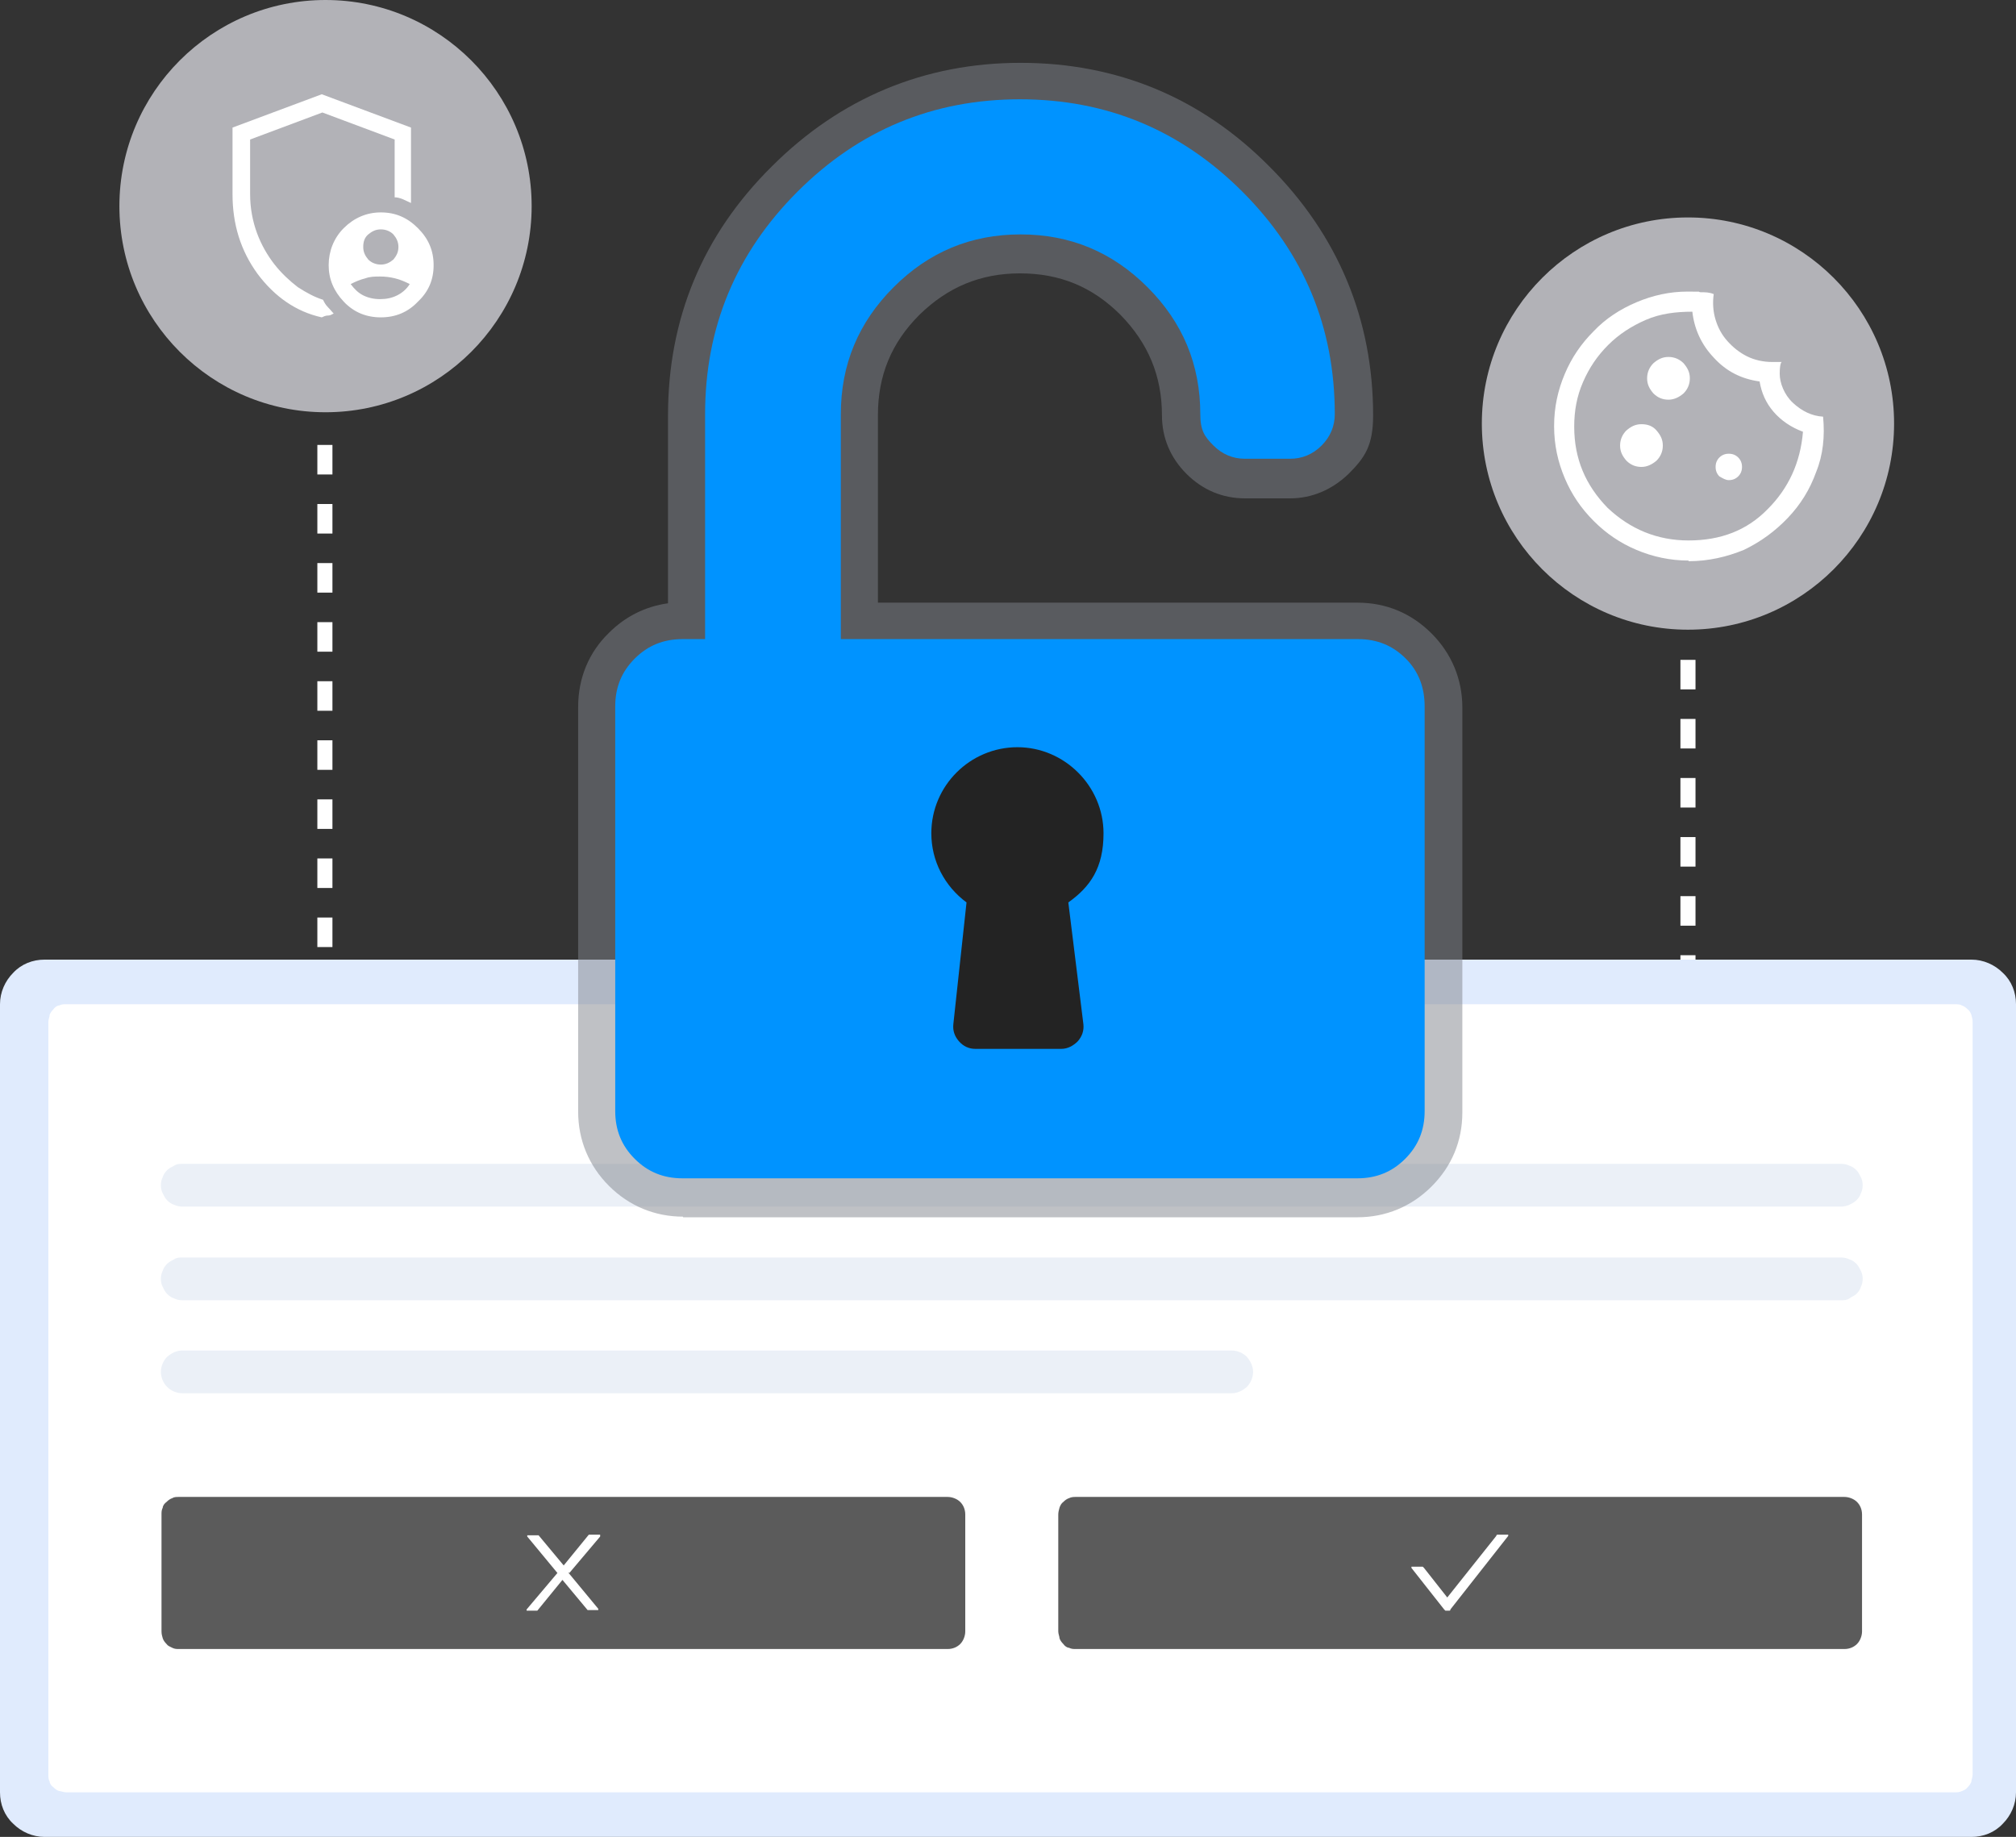 <?xml version="1.0" encoding="UTF-8"?>
<svg id="Layer_2" xmlns="http://www.w3.org/2000/svg" viewBox="0 0 320.8 292.3">
  <rect x="0" y="0" width="320.8" height="292.3" fill="#333333" stroke="none"/>
  <defs>
    <style>
      .cls-1 {
        fill: #81848c;
        isolation: isolate;
        opacity: .5;
      }

      .cls-2 {
        fill: #e0ebfd;
      }

      .cls-3 {
        fill: #ebf0f7;
      }

      .cls-4 {
        fill: none;
        stroke: #fff;
        stroke-dasharray: 4.7 4.7;
        stroke-width: 2.4px;
      }

      .cls-5 {
        fill: #fff;
      }

      .cls-6 {
        fill: #5b5b5b;
      }

      .cls-7 {
        fill: #b2b2b7;
      }

      .cls-8 {
        fill: #232323;
      }

      .cls-9 {
        fill: #0093ff;
      }
    </style>
  </defs>
  <g id="Layer_1-2" data-name="Layer_1">
    <g>
      <path class="cls-4" d="M268.6,105v107.6"/>
      <path class="cls-4" d="M51.7,70.8v136.7"/>
      <g>
        <path class="cls-2" d="M313.7,152.7H7.1c-1.9,0-3.7.7-5,2.1-1.3,1.3-2.1,3.1-2.1,5v125.4c0,1.9.7,3.7,2.1,5,1.3,1.3,3.1,2.1,5,2.1h306.6c1.9,0,3.7-.7,5-2.1,1.3-1.3,2.1-3.1,2.1-5v-125.4c0-1.9-.7-3.7-2.1-5-1.3-1.3-3.1-2.1-5-2.1Z"/>
        <path class="cls-5" d="M311.1,159.8H10.5c-.4,0-.7,0-1.1.2-.3,0-.7.3-.9.6-.3.3-.5.6-.6.9,0,.3-.2.7-.2,1.1v119.8c0,.4,0,.7.2,1.1,0,.3.3.7.6.9.3.3.6.5.9.6.3,0,.7.2,1.1.2h300.6c.4,0,.7,0,1.1-.2.3-.1.7-.3.9-.6.3-.3.5-.6.6-.9,0-.3.2-.7.2-1.1v-119.8c0-.4-.1-.7-.2-1.1-.1-.3-.3-.7-.6-.9-.3-.3-.6-.5-.9-.6-.3-.2-.7-.2-1.1-.2Z"/>
        <path class="cls-6" d="M28.5,238.2h122.3c.7,0,1.5.3,2,.8s.8,1.2.8,2v18.6c0,.7-.3,1.5-.8,2s-1.2.8-2,.8H28.5c-.4,0-.7,0-1.1-.2s-.7-.3-.9-.6c-.3-.3-.5-.6-.6-.9s-.2-.7-.2-1.1v-18.6c0-.4,0-.7.2-1.1,0-.3.3-.7.6-.9.3-.3.6-.5.9-.6.3-.2.7-.2,1.1-.2h0Z"/>
        <path class="cls-6" d="M171.2,238.2h122.3c.7,0,1.5.3,2,.8s.8,1.2.8,2v18.6c0,.7-.3,1.5-.8,2s-1.2.8-2,.8h-122.3c-.4,0-.7,0-1.1-.2-.3,0-.7-.3-.9-.6-.3-.3-.5-.6-.6-.9,0-.3-.2-.7-.2-1.1v-18.6c0-.4.1-.7.2-1.1.1-.3.3-.7.6-.9.3-.3.6-.5.9-.6.4-.2.8-.2,1.1-.2h0Z"/>
        <path class="cls-5" d="M239.9,244.2h-1.6s-.2,0-.2.2l-7.8,9.8-3.7-4.7s-.07-.07-.2-.2h-1.8v.2h0l5.2,6.6.2.2h.6c.1,0,.2,0,.2-.2l9.2-11.7h0v-.2h-.1q-.07,0,0,0h0Z"/>
        <path class="cls-3" d="M293,200.1H29c-.4,0-.9,0-1.3.3-.4.2-.8.4-1.1.7s-.6.7-.7,1.1c-.2.4-.3.8-.3,1.3s.1.9.3,1.3.4.8.7,1.1.7.6,1.1.7c.4.2.8.3,1.3.3h264c.4,0,.9,0,1.3-.3s.8-.4,1.1-.7c.3-.3.6-.7.7-1.1.2-.4.3-.8.3-1.3s-.1-.9-.3-1.3-.4-.8-.7-1.1c-.3-.3-.7-.6-1.1-.7-.4-.2-.9-.3-1.3-.3Z"/>
        <path class="cls-3" d="M29,192h264c.4,0,.9-.1,1.3-.3s.8-.4,1.1-.7c.3-.3.6-.7.7-1.1.2-.4.3-.8.3-1.3s-.1-.9-.3-1.3-.4-.8-.7-1.1-.7-.6-1.1-.7c-.4-.2-.8-.3-1.3-.3H29c-.4,0-.9,0-1.3.3-.4.2-.8.4-1.1.7s-.6.7-.7,1.1c-.2.4-.3.8-.3,1.3s.1.9.3,1.3c.2.4.4.8.7,1.1s.7.6,1.1.7c.4.2.9.3,1.3.3h0Z"/>
        <path class="cls-3" d="M196,214.9H29c-.9,0-1.7.4-2.4,1-.6.6-1,1.5-1,2.4s.4,1.8,1,2.4,1.5,1,2.4,1h167c.9,0,1.7-.4,2.4-1,.6-.6,1-1.5,1-2.4s-.4-1.7-1-2.4c-.6-.6-1.5-1-2.4-1Z"/>
        <path class="cls-5" d="M90.6,250.3l4.9-5.8v-.3h-1.8l-4,4.9-4-4.8h-1.8v.2l4.8,5.8-4.9,5.8h0v.2h1.7l4-4.9,4,4.8h1.7v-.2l-4.8-5.8.2.1Z"/>
      </g>
      <path class="cls-1" d="M108.7,193.6c-4.5,0-8.6-1.7-11.8-4.9-3.2-3.2-4.9-7.3-4.9-11.8v-64.4c0-4.6,1.7-8.7,4.9-11.8,2.6-2.6,5.8-4.2,9.4-4.7v-29.9c0-15.4,5.5-28.7,16.5-39.6,10.9-10.9,24.3-16.5,39.6-16.5s28.7,5.5,39.6,16.5c10.9,10.9,16.5,24.3,16.5,39.6,0,4.8-1.3,6.7-3.9,9.3-2.6,2.5-5.8,3.9-9.3,3.9h-7.2c-3.5,0-6.7-1.3-9.3-3.9-2.6-2.6-3.9-5.8-3.9-9.3,0-6.3-2.2-11.5-6.6-16-4.5-4.5-9.7-6.6-16-6.6s-11.5,2.2-16,6.6c-4.5,4.5-6.6,9.7-6.6,16v29.8h76.3c4.6,0,8.6,1.7,11.8,4.9,3.2,3.2,4.9,7.3,4.9,11.8v64.4c0,4.6-1.7,8.6-4.9,11.8-3.2,3.2-7.3,4.9-11.8,4.9h-107.3v-.1Z"/>
      <path class="cls-9" d="M223.7,104.8c-2.1-2.1-4.6-3.1-7.6-3.1h-82.3v-35.8c0-7.9,2.8-14.6,8.4-20.2,5.6-5.6,12.3-8.4,20.2-8.4s14.6,2.8,20.2,8.4c5.6,5.6,8.4,12.3,8.4,20.2,0,2.62.7,3.6,2.1,5,1.4,1.4,3.1,2.1,5,2.1h7.2c1.9,0,3.6-.7,5-2.1,1.4-1.4,2.1-3.1,2.1-5,0-13.8-4.9-25.6-14.7-35.4-9.8-9.8-21.6-14.7-35.4-14.7s-25.6,4.9-35.4,14.7c-9.8,9.8-14.7,21.6-14.7,35.4v35.8h-3.6c-3,0-5.5,1-7.6,3.1s-3.1,4.6-3.1,7.6v64.4c0,3,1,5.5,3.1,7.6s4.6,3.1,7.6,3.1h107.4c3,0,5.5-1,7.6-3.1,2.1-2.1,3.1-4.6,3.1-7.6v-64.4c0-2.9-.9-5.5-3-7.6h0Z"/>
      <path class="cls-8" d="M172.4,163c.1,1-.2,1.9-.9,2.7-.7.7-1.6,1.2-2.6,1.2h-13.7c-1,0-1.9-.4-2.6-1.2-.7-.8-1-1.7-.9-2.7l2.1-19.4c-3.5-2.6-5.6-6.6-5.6-11,0-7.6,6.2-13.7,13.7-13.7s13.7,6.2,13.7,13.7c0,5.5-2.1,8.5-5.6,11l2.4,19.4h0Z"/>
      <path class="cls-7" d="M51.8,65.6c18.1,0,32.8-14.7,32.8-32.8S69.9,0,51.8,0,19,14.7,19,32.8s14.7,32.8,32.8,32.8Z"/>
      <path class="cls-7" d="M268.6,100.2c18.1,0,32.8-14.7,32.8-32.8s-14.7-32.8-32.8-32.8-32.8,14.7-32.8,32.8,14.7,32.8,32.8,32.8Z"/>
      <path class="cls-5" d="M60.6,42.1c.8,0,1.4-.3,2-.8.5-.6.8-1.2.8-2s-.3-1.4-.8-2c-.5-.5-1.2-.8-2-.8s-1.4.3-2,.8-.8,1.2-.8,2,.3,1.4.8,2c.5.5,1.2.8,2,.8ZM60.5,47.6c1,0,1.9-.2,2.7-.6.8-.4,1.5-1,2-1.8-.8-.4-1.5-.7-2.3-.9-.8-.2-1.6-.3-2.4-.3s-1.6,0-2.4.3c-.8.2-1.5.5-2.3.9.6.8,1.2,1.4,2,1.8.8.4,1.7.6,2.7.6h0ZM51.2,50.5c-4.1-.9-7.5-3.3-10.2-6.9-2.7-3.7-4-7.9-4-12.7v-10.6l14.2-5.3,14.2,5.3v12c-.4-.2-.9-.4-1.3-.6-.5-.2-.9-.3-1.3-.3v-9.2l-11.5-4.3-11.5,4.3v8.7c0,2.2.4,4.3,1.1,6.2.7,1.9,1.7,3.6,2.8,5,1.1,1.4,2.4,2.6,3.7,3.6,1.4.9,2.7,1.6,4,2,.2.4.4.8.8,1.2.4.4.7.8.9,1-.3.1-.5.3-.8.3-.6,0-.8.2-1.1.3h0ZM60.6,50.5c-2.3,0-4.3-.8-5.9-2.5-1.6-1.7-2.4-3.6-2.4-5.8s.8-4.3,2.4-5.9,3.6-2.5,5.9-2.5,4.2.8,5.9,2.5c1.7,1.7,2.5,3.6,2.5,5.9s-.8,4.2-2.5,5.8c-1.6,1.7-3.6,2.5-5.9,2.5Z"/>
      <path class="cls-5" d="M268.7,89.2c-2.9,0-5.7-.6-8.3-1.7-2.6-1.1-4.8-2.6-6.8-4.6s-3.5-4.2-4.6-6.8c-1.1-2.6-1.7-5.3-1.7-8.3s.6-5.7,1.7-8.3c1.1-2.6,2.6-4.8,4.6-6.8,1.9-2,4.2-3.5,6.8-4.6s5.3-1.7,8.1-1.7,1.4,0,2.1.1c.7,0,1.4,0,2.1.3-.2,1.4-.1,2.8.3,4.1.4,1.3,1,2.4,1.9,3.4s1.9,1.8,3.1,2.4c1.2.6,2.6.9,4,.9s1.9,0,1.6,0c-.2-.1-.4.5-.4,1.9s.7,3.3,2.1,4.6c1.4,1.3,3,2.1,4.8,2.2.3,3.1,0,6.1-1.1,8.8-1,2.8-2.5,5.2-4.5,7.3s-4.3,3.8-7,5.1c-2.7,1.1-5.6,1.8-8.8,1.8v-.1ZM265.5,63.6c.9,0,1.7-.4,2.4-1,.6-.6,1-1.4,1-2.4s-.4-1.7-1-2.4c-.6-.6-1.4-1-2.4-1s-1.7.4-2.4,1c-.6.6-1,1.4-1,2.4s.4,1.7,1,2.4c.7.7,1.5,1,2.4,1ZM261.2,74.3c.9,0,1.7-.4,2.4-1,.6-.6,1-1.4,1-2.4s-.4-1.7-1-2.4c-.6-.7-1.4-1-2.4-1s-1.7.4-2.4,1c-.6.6-1,1.4-1,2.4s.4,1.7,1,2.4c.7.7,1.5,1,2.4,1ZM275.1,76.4c.6,0,1.1-.2,1.5-.6s.6-.9.6-1.5-.2-1.1-.6-1.5c-.4-.4-.9-.6-1.5-.6s-1.1.2-1.5.6-.6.9-.6,1.5.2,1.1.6,1.5c.5.3,1,.6,1.5.6ZM268.7,86c5.1,0,9.3-1.6,12.6-5,3.3-3.3,5.2-7.4,5.6-12.3-1.9-.7-3.5-1.8-4.7-3.2-1.2-1.4-1.9-3-2.2-4.8-2.9-.4-5.3-1.6-7.3-3.8-2-2.1-3.1-4.6-3.4-7.3-2.6,0-5.1.3-7.4,1.3s-4.3,2.3-6,4c-1.7,1.7-3,3.6-4,5.9s-1.4,4.6-1.4,7.1c0,5.1,1.8,9.3,5.3,12.9,3.6,3.4,7.9,5.2,12.9,5.2h0Z"/>
    </g>
  </g>
</svg>